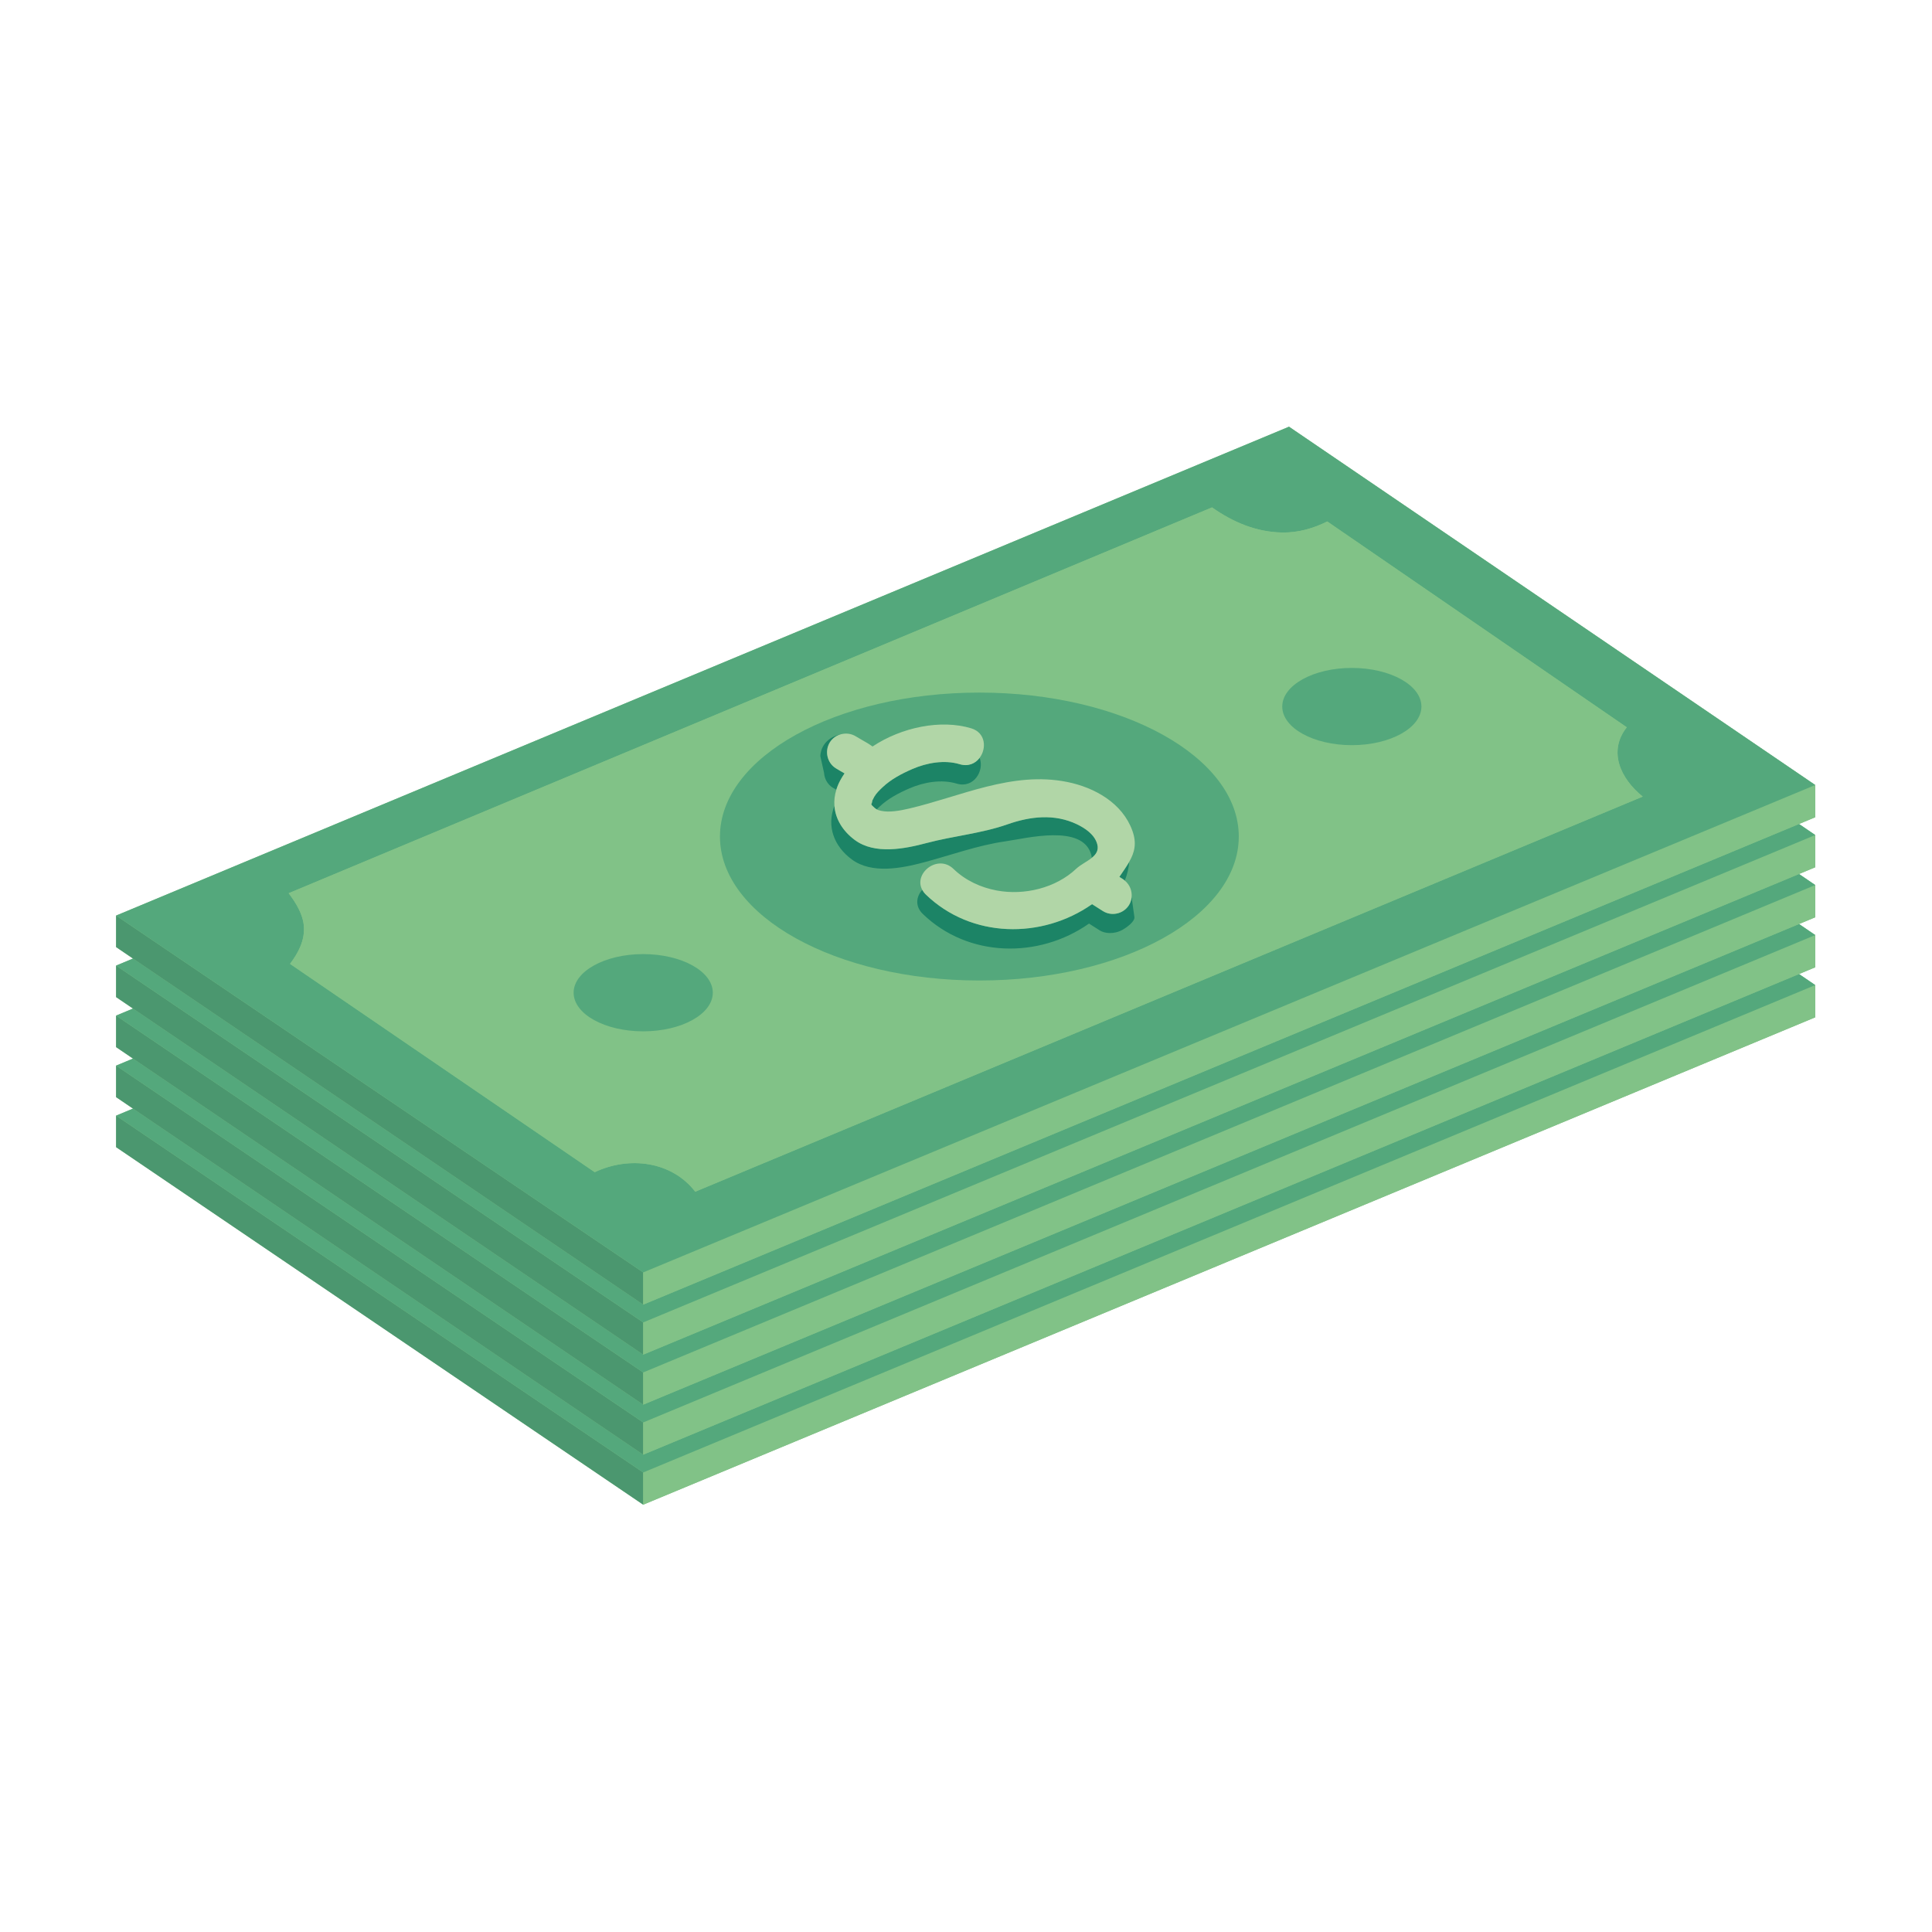 <?xml version="1.0" encoding="utf-8"?>
<!-- Generator: Adobe Illustrator 27.5.0, SVG Export Plug-In . SVG Version: 6.00 Build 0)  -->
<svg version="1.1" id="Capa_1" xmlns="http://www.w3.org/2000/svg" xmlns:xlink="http://www.w3.org/1999/xlink" x="0px" y="0px"
	 viewBox="0 0 2122 2122" style="enable-background:new 0 0 2122 2122;" xml:space="preserve">
<g>
	<polygon style="fill:#81C287;" points="1993.793,862.215 1415.77,468.664 127.516,1005.609 127.516,1040.219 146.078,1052.809 
		127.516,1060.547 127.516,1095.152 146.078,1107.742 127.516,1115.484 127.516,1150.086 146.078,1162.68 127.516,1170.414 
		127.516,1205.023 146.078,1217.617 127.516,1225.348 127.516,1259.961 706.465,1652.656 1993.793,1117.355 1993.793,1081.957 
		1975.977,1069.828 1993.793,1062.418 1993.793,1027.02 1975.977,1014.891 1993.793,1007.481 1993.793,972.086 1975.977,959.953 
		1993.793,952.547 1993.793,917.152 1975.977,905.019 1993.793,897.613 	"/>
	<g>
		<polygon style="fill:#4B976F;" points="127.516,1225.348 127.516,1259.961 706.465,1652.656 706.465,1617.258 		"/>
		<polygon style="fill:#81C287;" points="706.465,1652.656 1993.793,1117.355 1993.793,1081.957 706.465,1617.258 		"/>
		<polygon style="fill:#54A87C;" points="146.078,1217.617 127.516,1225.348 706.465,1617.258 1993.793,1081.957 1975.977,1069.828 
			706.465,1597.719 		"/>
		<polygon style="fill:#4B976F;" points="706.465,1562.324 127.516,1170.414 127.516,1205.023 146.078,1217.617 706.465,1597.719 		
			"/>
		<polygon style="fill:#81C287;" points="706.465,1597.719 1975.977,1069.828 1993.793,1062.418 1993.793,1027.02 706.465,1562.324 
					"/>
		<polygon style="fill:#54A87C;" points="146.078,1162.68 127.516,1170.414 706.465,1562.324 1993.793,1027.02 1975.977,1014.891 
			706.465,1542.789 		"/>
		<polygon style="fill:#4B976F;" points="706.465,1507.391 127.516,1115.484 127.516,1150.086 146.078,1162.68 706.465,1542.789 		
			"/>
		<polygon style="fill:#81C287;" points="706.465,1542.789 1975.977,1014.891 1993.793,1007.481 1993.793,972.086 706.465,1507.391 
					"/>
		<polygon style="fill:#54A87C;" points="146.078,1107.742 127.516,1115.484 706.465,1507.391 1993.793,972.086 1975.977,959.953 
			706.465,1487.852 		"/>
		<polygon style="fill:#4B976F;" points="706.465,1452.453 127.516,1060.547 127.516,1095.152 146.078,1107.742 706.465,1487.852 		
			"/>
		<polygon style="fill:#81C287;" points="706.465,1487.852 1975.977,959.953 1993.793,952.547 1993.793,917.152 706.465,1452.453 		
			"/>
		<polygon style="fill:#54A87C;" points="146.078,1052.809 127.516,1060.547 706.465,1452.453 1993.793,917.152 1975.977,905.019 
			706.465,1432.914 		"/>
		<polygon style="fill:#4B976F;" points="706.465,1397.523 127.516,1005.609 127.516,1040.219 146.078,1052.809 706.465,1432.914 		
			"/>
		<polygon style="fill:#81C287;" points="1993.793,862.215 706.465,1397.523 706.465,1432.914 1975.977,905.019 1993.793,897.613 		
			"/>
		<path style="fill:#54A87C;" d="M1993.793,862.215L1415.77,468.664L127.516,1005.609l578.949,391.914L1993.793,862.215z
			 M653.207,1287.461l-334.66-228.789c9.07-12.09,16.281-25.594,15.219-41.051c-0.887-13.184-8.332-25.438-16.723-36.566
			l1014.18-423.758c22.938,16.184,48.352,27.008,76.805,27.578c17.578,0.352,34.316-4.438,49.773-12.117L1786.75,798.82
			c-20.723,26.184-7.102,56.258,17.52,76.102L763.617,1308.891C737.785,1275.473,691.191,1269.461,653.207,1287.461z"/>
		<path style="fill:#81C287;" d="M763.617,1308.891L1804.27,874.922c-24.621-19.844-38.242-49.918-17.52-76.102l-328.949-226.063
			c-15.457,7.68-32.195,12.469-49.773,12.117c-28.453-0.57-53.867-11.394-76.805-27.578L317.043,981.055
			c8.391,11.129,15.836,23.383,16.723,36.566c1.063,15.457-6.148,28.961-15.219,41.051l334.66,228.789
			C691.191,1269.461,737.785,1275.473,763.617,1308.891z M1484.781,733.617c42.207,0,76.426,18.992,76.426,42.414
			c0,23.422-34.219,42.414-76.426,42.414c-42.211,0-76.43-18.992-76.43-42.414C1408.352,752.609,1442.57,733.617,1484.781,733.617z
			 M1075.688,760.703c157.348,0,284.918,70.797,284.918,158.102c0,87.328-127.57,158.121-284.918,158.121
			c-157.356,0-284.926-70.793-284.926-158.121C790.762,831.5,918.332,760.703,1075.688,760.703z M630.039,1090.332
			c0-23.414,34.219-42.406,76.43-42.406c42.207,0,76.43,18.992,76.43,42.406c0,23.43-34.223,42.422-76.43,42.422
			C664.258,1132.754,630.039,1113.762,630.039,1090.332z"/>
		<path style="fill:#54A87C;" d="M1075.688,1076.926c157.348,0,284.918-70.793,284.918-158.121
			c0-87.305-127.57-158.102-284.918-158.102c-157.356,0-284.926,70.797-284.926,158.102
			C790.762,1006.133,918.332,1076.926,1075.688,1076.926z"/>
		<path style="fill:#54A87C;" d="M782.898,1090.332c0-23.414-34.223-42.406-76.43-42.406c-42.211,0-76.43,18.992-76.43,42.406
			c0,23.43,34.219,42.422,76.43,42.422C748.676,1132.754,782.898,1113.762,782.898,1090.332z"/>
		<path style="fill:#54A87C;" d="M1484.781,818.445c42.207,0,76.426-18.992,76.426-42.414c0-23.422-34.219-42.414-76.426-42.414
			c-42.211,0-76.43,18.992-76.43,42.414C1408.352,799.453,1442.57,818.445,1484.781,818.445z"/>
		<path style="fill:#1C8466;" d="M1054.07,839.363c-16.738-5.051-36.106-1.59-51.902,5.242
			c-11.844,5.133-23.52,11.273-32.969,20.219c-3.316,3.148-6.488,6.238-8.883,10.16l-2.16,4.207
			c-0.309,1.57-0.961,5.301-0.844,2.434c-0.098,2.449-1.152,1.457,1.773,4.297c1.52,1.48,2.625,2.398,3.859,3.066
			c0.953-0.961,1.922-1.906,2.922-2.852c9.438-8.945,21.117-15.086,32.965-20.215c15.801-6.84,35.168-10.297,51.902-5.254
			c18.906,5.699,30.66-14.32,25.242-28.281C1071.352,838.539,1063.621,842.234,1054.07,839.363z"/>
		<path style="fill:#1C8466;" d="M1233.547,965.707c0.68,0.434,1.242,0.973,1.852,1.469c2.656-6.633,4.367-13.523,4.84-20.523
			c-2.949,5.188-6.711,10.488-10.773,16.465C1230.824,963.981,1232.184,964.844,1233.547,965.707z"/>
		<path style="fill:#1C8466;" d="M914.574,865.082c1.305,0.82,2.66,1.555,3.988,2.332c1.078-3.477,2.512-6.973,4.41-10.461
			c1.398-2.57,2.965-5.074,4.629-7.52c-3.238-1.859-6.508-3.676-9.684-5.664c-9.566-5.98-12.383-19.105-6.363-28.574
			c2.863-4.5,7.258-7.434,12.09-8.723l-0.063-0.074c-23.074,5.223-22.563,24.121-22.563,24.121l4.078,18.324
			C905.504,855.277,908.816,861.473,914.574,865.082z"/>
		<path style="fill:#1C8466;" d="M1205.141,927.133c-2.867-10.418-12.992-17.332-22.297-21.801
			c-24.75-11.875-51.426-8.668-76.355,0.094c-28.453,10-59.441,12.723-88.656,20.48c-24.164,6.41-57.027,13-78.984-3.32
			c-13.332-9.906-21.254-23.082-22.367-37.418c-8.609,22.199-0.738,44.051,19.023,58.734c21.969,16.316,54.82,9.731,78.988,3.316
			c29.223-7.754,59.594-18.852,89.457-23.094c23.438-3.328,85.184-19.488,94.609,14.633c0.32,1.168,0.473,2.328,0.555,3.488
			C1203.867,938.434,1207,933.906,1205.141,927.133z"/>
		<path style="fill:#1C8466;" d="M1211.328,1000.641c-3.953-2.516-7.914-5.031-11.871-7.547
			c-55.246,38.727-132.684,37.578-182.508-10.516c-1.723-1.668-3.035-3.406-4.004-5.188c-6.465,7.102-8.316,17.824,0.672,26.5
			c49.824,48.09,127.258,49.242,182.5,10.516c3.961,2.516,7.914,5.031,11.871,7.551c5.16,3.277,15.387,4.578,24.941-0.723
			c4.961-2.75,13.703-9.293,13.039-14l-3.047-21.637l-0.055,0.008c-0.332,3.016-1.25,5.988-2.965,8.68
			C1233.852,1003.797,1220.84,1006.695,1211.328,1000.641z"/>
		<path style="fill:#B1D6A7;" d="M911.555,815.195c-6.02,9.469-3.203,22.594,6.363,28.574c3.176,1.988,6.445,3.805,9.684,5.664
			c-1.664,2.445-3.23,4.949-4.629,7.52c-1.898,3.488-3.332,6.984-4.41,10.461c-1.863,6.019-2.531,11.977-2.082,17.754
			c1.113,14.336,9.035,27.512,22.367,37.418c21.957,16.32,54.82,9.731,78.984,3.32c29.215-7.758,60.203-10.48,88.656-20.48
			c24.93-8.762,51.605-11.969,76.355-0.094c9.305,4.469,19.43,11.383,22.297,21.801c1.859,6.773-1.273,11.301-6.027,15.113
			c-5.215,4.191-12.387,7.523-17.137,12c-22.5,21.231-57.012,29.41-87.086,23.852c-17.773-3.293-34.535-11.094-47.582-23.676
			c-17.402-16.801-44.23,4.906-34.363,22.969c0.969,1.781,2.281,3.52,4.004,5.188c49.824,48.094,127.262,49.242,182.508,10.516
			c3.957,2.516,7.918,5.031,11.871,7.547c9.512,6.055,22.523,3.156,28.574-6.355c1.715-2.692,2.633-5.664,2.965-8.68
			c0.766-6.883-1.934-13.918-7.469-18.43c-0.609-0.496-1.172-1.035-1.852-1.469c-1.363-0.863-2.723-1.726-4.082-2.59
			c4.063-5.977,7.824-11.277,10.773-16.465c5.898-10.371,8.516-20.289,3.504-34.238c-10.941-30.398-41.457-47.516-71.762-53.582
			c-60.262-12.059-116.668,15.953-173.449,29.242c-9.621,2.25-21.672,4.523-30.863,2.477c-2.082-0.465-3.469-0.883-4.723-1.563
			c-1.234-0.668-2.34-1.586-3.859-3.066c-2.926-2.84-1.871-1.848-1.773-4.297c-0.117,2.867,0.535-0.863,0.844-2.434l2.16-4.207
			c2.394-3.922,5.566-7.012,8.883-10.16c9.449-8.945,21.125-15.086,32.969-20.219c15.797-6.832,35.164-10.293,51.902-5.242
			c9.551,2.871,17.281-0.824,21.906-6.977c7.766-10.344,6.742-27.633-9.277-32.461c-33.418-10.074-76.438-1.195-108.352,19.969
			c-1.785-1.262-3.598-2.492-5.508-3.644c-4.199-2.527-8.547-4.809-12.711-7.41c-5.063-3.172-11.047-3.82-16.484-2.367
			C918.813,807.762,914.418,810.695,911.555,815.195z"/>
	</g>
</g>
</svg>
